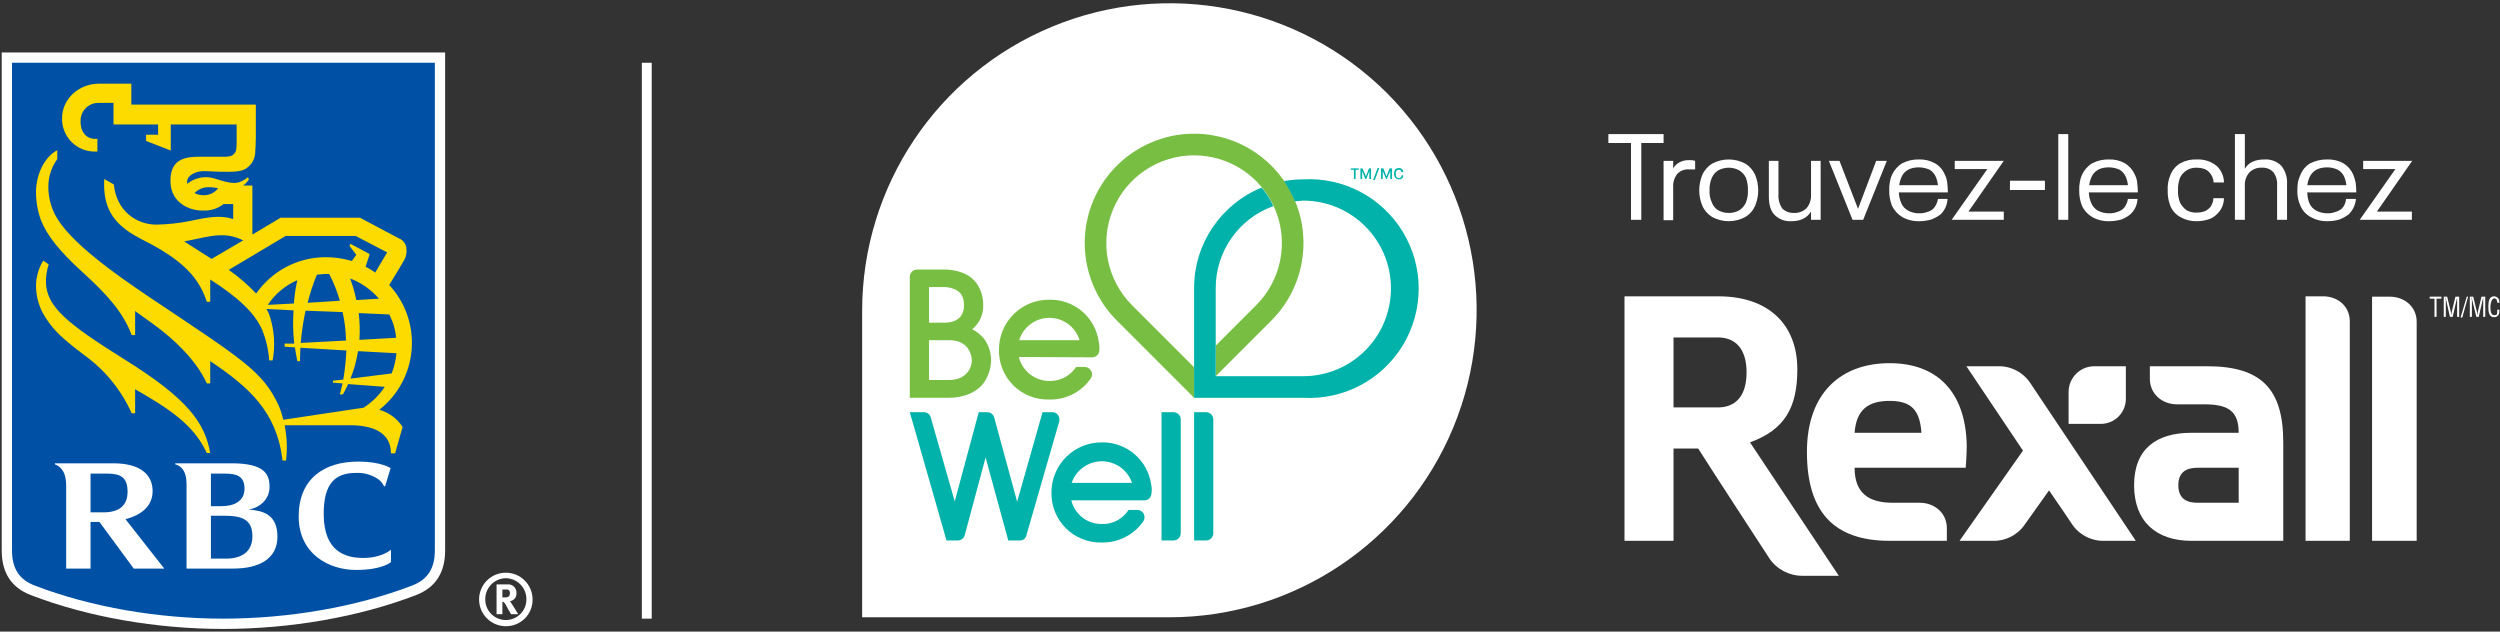 <?xml version="1.0" encoding="UTF-8"?>
<svg width="190px" height="48px" viewBox="0 0 190 48" version="1.1" xmlns="http://www.w3.org/2000/svg" xmlns:xlink="http://www.w3.org/1999/xlink">
    <rect x="0" y="0" width="190" height="48" fill="#333333" stroke="none"/>
    <title>RBC_BeWell_Rexall_white_FR</title>
    <g id="Page-1" stroke="none" stroke-width="1" fill="none" fill-rule="evenodd">
        <g id="RBC_BeWell_Rexall_white_FR">
            <path d="M38.443,47.591 C37.32,47.591 36.41,46.681 36.41,45.558 C36.41,44.436 37.32,43.525 38.443,43.525 C39.566,43.525 40.476,44.436 40.476,45.558 C40.483,46.1 40.271,46.621 39.888,47.004 C39.506,47.386 38.984,47.598 38.443,47.591 L38.443,47.591 Z M38.443,43.942 C38.021,43.949 37.62,44.123 37.326,44.426 C37.033,44.729 36.872,45.137 36.879,45.558 C36.879,46.422 37.579,47.122 38.443,47.122 C39.307,47.122 40.007,46.422 40.007,45.558 C40.014,45.137 39.853,44.729 39.56,44.426 C39.266,44.123 38.865,43.949 38.443,43.942 Z M38.573,44.412 C38.753,44.396 38.93,44.459 39.06,44.584 C39.189,44.709 39.259,44.883 39.251,45.063 C39.282,45.371 39.063,45.648 38.756,45.689 L38.834,45.793 C38.964,45.975 39.381,46.679 39.381,46.679 L38.834,46.679 C38.774,46.552 38.705,46.43 38.626,46.314 C38.417,45.897 38.339,45.793 38.261,45.741 L38.182,45.741 L38.182,46.679 L37.739,46.679 L37.739,44.412 L38.573,44.412 Z M38.182,45.402 L38.339,45.402 C38.457,45.418 38.578,45.39 38.678,45.324 C38.73,45.257 38.758,45.174 38.756,45.089 C38.769,44.97 38.706,44.856 38.599,44.802 L38.182,44.802 L38.182,45.402 Z" id="Shape" fill="#FFFFFF" fill-rule="nonzero"></path>
            <g id="a224851f-416d-48bd-9018-debc12c77fd5" transform="translate(0, 3.909)" fill-rule="nonzero">
                <path d="M16.967,43.499 C11.911,43.499 6.75,42.587 2.45,40.945 C1.147,40.424 0.521,39.46 0.521,37.922 L0.521,0.469 L33.439,0.469 L33.439,37.922 C33.439,39.46 32.813,40.424 31.51,40.945 C27.21,42.587 22.049,43.499 16.967,43.499 Z" id="Path" fill="#0051A5"></path>
                <path d="M33.048,0.86 L33.048,37.922 C33.048,39.329 32.475,40.137 31.354,40.58 C27.027,42.248 21.867,43.108 16.967,43.108 C12.067,43.108 6.933,42.248 2.606,40.58 C1.486,40.137 0.912,39.329 0.912,37.922 L0.912,0.86 L33.048,0.86 M33.83,0.078 L0.13,0.078 L0.13,37.922 C0.13,39.616 0.86,40.737 2.32,41.31 C6.646,42.978 11.859,43.89 16.967,43.89 C22.075,43.89 27.314,42.978 31.641,41.31 C33.1,40.737 33.83,39.616 33.83,37.922 L33.83,0.078 Z" id="Shape" fill="#FFFFFF"></path>
                <path d="M9.539,23.457 C5.082,20.668 3.597,19.443 3.492,17.619 C3.477,17.132 3.548,16.647 3.701,16.185 L3.284,15.898 C2.935,16.472 2.745,17.129 2.737,17.801 C2.736,18.683 3,19.545 3.492,20.277 C4.118,21.241 4.77,21.841 6.385,23.066 C7.964,24.196 9.214,25.725 10.008,27.497 L10.269,27.497 L10.269,25.672 C12.615,27.027 14.7,28.278 15.716,30.52 L15.977,30.52 C15.56,28.2 14.257,26.402 9.539,23.457 Z" id="Path" fill="#FDDB00"></path>
                <path d="M30.025,30.546 L29.712,30.546 C29.712,28.878 28.2,28.409 26.61,28.409 L21.632,28.409 C21.811,29.292 21.846,30.199 21.737,31.093 L21.476,31.093 C21.033,27.366 18.922,25.516 15.977,23.535 L15.977,25.229 L15.716,25.229 C14.934,23.483 13.214,21.841 11.572,20.668 L11.572,20.668 L10.269,19.73 L10.269,21.554 L10.008,21.554 C9.331,19.756 8.053,18.401 6.281,16.785 C4.509,15.169 3.571,13.996 3.102,12.797 C2.86,12.119 2.737,11.405 2.737,10.686 C2.737,9.278 3.44,7.975 4.353,7.506 L4.353,8.184 C3.905,8.796 3.667,9.537 3.675,10.295 C3.674,11.039 3.853,11.772 4.196,12.432 C5.265,14.491 8.94,17.045 11.259,18.609 C18.505,23.457 19.938,24.291 21.163,26.871 C21.32,27.232 21.442,27.608 21.528,27.992 L27.08,27.158 L27.627,27.08 C28.27,26.667 28.82,26.126 29.243,25.49 L26.454,25.281 C26.324,25.594 26.167,25.855 26.063,26.063 L25.829,26.063 C25.907,25.776 25.959,25.516 26.037,25.229 L25.307,25.177 L25.307,25.021 L26.089,24.942 C26.213,24.21 26.292,23.47 26.324,22.727 L22.831,22.519 C22.805,22.883 22.805,23.222 22.805,23.535 L22.597,23.535 C22.519,23.17 22.466,22.831 22.414,22.492 L21.632,22.44 L21.632,22.206 L22.362,22.206 C22.269,21.366 22.251,20.52 22.31,19.678 L20.251,19.573 C20.364,19.752 20.452,19.945 20.512,20.147 C20.853,21.225 20.925,22.371 20.72,23.483 L20.46,23.483 C20.406,22.696 20.23,21.922 19.938,21.189 C19.365,19.86 18.088,18.687 15.977,17.332 L15.977,19.026 L15.716,19.026 C15.012,16.785 13.266,15.534 10.634,14.204 C8.471,13.084 7.819,11.754 7.923,9.695 L8.653,10.112 C8.835,12.067 10.321,13.162 11.885,13.162 C12.761,13.148 13.633,13.052 14.491,12.875 C15.69,12.615 16.785,12.406 17.723,12.745 L17.723,11.598 L16.993,11.598 C16.548,11.946 15.993,12.122 15.429,12.093 C14.569,12.119 12.953,11.624 12.953,9.826 C12.953,8.027 14.283,8.001 15.351,8.001 L17.228,8.001 C17.462,7.975 17.645,7.949 17.749,7.819 C17.868,7.722 17.943,7.581 17.957,7.428 C17.982,7.186 17.991,6.942 17.984,6.698 L17.984,5.551 L12.979,5.551 L12.979,7.532 L11.103,6.802 L11.103,6.333 L12.015,6.333 L12.015,5.551 L8.627,5.551 L8.627,3.909 L7.48,3.909 C6.761,3.908 6.166,4.469 6.125,5.187 C6.073,5.968 6.438,6.646 7.246,6.646 L7.402,6.646 L7.402,7.61 L7.246,7.61 C6.571,7.625 5.919,7.363 5.442,6.886 C4.965,6.409 4.703,5.757 4.717,5.082 C4.717,3.597 5.995,2.45 7.532,2.45 L9.982,2.45 L9.982,4.04 L19.443,4.04 L19.443,6.464 C19.443,6.881 19.417,7.428 19.391,7.767 C19.351,8.192 19.133,8.58 18.791,8.835 C18.505,9.07 18.062,9.148 17.358,9.148 C17.123,9.148 16.446,9.148 15.664,9.096 C14.882,9.044 14.257,9.435 14.23,9.826 C14.205,9.902 14.205,9.984 14.23,10.06 C14.799,9.597 15.558,9.441 16.263,9.643 C17.697,10.112 18.088,10.139 18.844,9.565 L18.922,9.722 C18.804,9.903 18.654,10.062 18.479,10.191 L19.182,10.191 L19.182,13.918 L21.32,12.641 L27.366,12.641 L30.311,14.204 C30.633,14.324 30.856,14.619 30.885,14.96 C30.927,15.265 30.873,15.575 30.728,15.846 C30.65,16.003 29.947,17.15 29.582,17.749 C30.812,19.075 31.43,20.855 31.286,22.658 C31.143,24.461 30.25,26.122 28.826,27.236 C29.556,27.439 30.186,27.903 30.598,28.539 L30.025,30.546 Z M16.576,10.399 C15.716,10.217 15.247,10.321 14.778,10.764 C15.043,10.9 15.342,10.954 15.638,10.92 C16.01,10.886 16.351,10.697 16.576,10.399 L16.576,10.399 Z M16.081,15.768 L18.479,14.361 C17.979,14.103 17.425,13.969 16.863,13.97 C16.055,13.944 14.647,14.335 13.996,14.439 L16.081,15.768 Z M26.741,15.925 L27.08,15.455 L26.558,14.778 L26.636,14.621 L28.096,15.403 L27.783,16.368 C28.042,16.488 28.287,16.637 28.513,16.811 L29.425,15.273 L27.027,14.022 L21.711,14.022 L17.384,16.602 C18.139,17.128 18.838,17.731 19.469,18.401 C20.658,16.691 22.6,15.662 24.682,15.638 C25.379,15.631 26.072,15.727 26.741,15.925 L26.741,15.925 Z M26.298,21.971 C26.285,21.243 26.197,20.518 26.037,19.808 L23.222,19.704 C23.045,20.511 22.923,21.33 22.857,22.154 L26.298,21.971 Z M27.262,19.886 C27.343,20.561 27.361,21.241 27.314,21.919 L30.103,21.763 C30.05,21.143 29.872,20.54 29.582,19.99 L27.262,19.886 Z M25.829,18.948 C25.63,18.244 25.359,17.563 25.021,16.915 L24.656,16.915 L24.082,16.967 C23.797,17.662 23.562,18.376 23.379,19.104 L25.829,18.948 Z M26.61,17.254 C26.808,17.788 26.965,18.337 27.08,18.896 L28.8,18.791 C28.208,18.106 27.456,17.577 26.61,17.254 L26.61,17.254 Z M29.764,24.473 C29.962,23.982 30.085,23.463 30.129,22.936 L27.21,22.779 C27.098,23.494 26.906,24.193 26.636,24.864 L29.764,24.473 Z M22.597,17.384 C21.683,17.778 20.904,18.43 20.355,19.261 L22.336,19.156 C22.377,18.56 22.464,17.967 22.597,17.384 L22.597,17.384 Z" id="Shape" fill="#FDDB00"></path>
                <path d="M18.896,34.82 C19.704,34.69 20.486,34.064 20.486,33.1 C20.486,32.136 20.121,31.302 17.593,31.302 L13.318,31.302 L13.318,31.38 C13.494,31.426 13.656,31.515 13.787,31.641 C14.074,31.927 14.178,32.37 14.178,32.918 L14.178,39.303 L17.723,39.303 C19.678,39.303 21.085,38.573 21.085,36.879 C21.085,35.185 19.99,34.898 18.896,34.82 Z M17.071,32.084 C17.984,32.084 18.583,32.266 18.583,33.23 C18.583,34.195 17.775,34.56 16.837,34.56 L16.029,34.56 L16.029,32.084 L17.071,32.084 Z M17.176,38.547 L16.029,38.547 L16.029,35.289 L17.123,35.289 C18.609,35.289 19.182,35.733 19.182,36.853 C19.182,37.974 18.427,38.547 17.176,38.547 Z" id="Shape" fill="#FFFFFF"></path>
                <path d="M10.165,39.303 L12.484,39.303 L9.539,35.55 C10.712,35.237 11.598,34.586 11.598,33.413 C11.598,32.24 10.764,31.302 8.601,31.302 L4.17,31.302 L4.17,31.38 C4.34,31.435 4.493,31.534 4.613,31.667 C4.926,31.979 5.03,32.449 5.03,33.074 L5.03,39.303 L6.881,39.303 L6.881,35.759 L7.558,35.759 L10.165,39.303 Z M6.881,32.084 L8.132,32.084 C9.174,32.084 9.695,32.37 9.695,33.465 C9.695,34.56 8.992,35.029 7.871,35.029 L6.881,35.029 L6.881,32.084 Z" id="Shape" fill="#FFFFFF"></path>
                <path d="M28.565,32.396 C28.84,32.539 29.059,32.768 29.191,33.048 L29.269,33.048 L29.686,31.667 C29.686,31.667 28.956,31.171 27.236,31.171 C24.63,31.171 22.701,32.475 22.701,35.342 C22.701,38.209 25.021,39.407 27.053,39.407 C29.086,39.407 29.712,38.808 29.712,38.808 L29.712,37.87 C29.712,37.87 29.034,38.495 27.601,38.495 C26.167,38.495 24.656,37.948 24.604,35.289 C24.551,32.631 25.646,32.032 27.08,32.032 C27.599,32.012 28.114,32.139 28.565,32.396 L28.565,32.396 Z" id="Path" fill="#FFFFFF"></path>
            </g>
            <path d="M105.399,7.063 C98.711,0.401 88.672,-1.584 79.952,2.03 C71.231,5.643 65.539,14.147 65.523,23.587 L65.523,46.914 L88.875,46.914 C98.316,46.912 106.827,41.227 110.443,32.506 C114.059,23.785 112.069,13.745 105.399,7.063 L105.399,7.063 Z" id="Path" fill="#FFFFFF" fill-rule="nonzero"></path>
            <path d="M96.616,24.369 C99.002,21.994 99.721,18.415 98.437,15.303 C97.153,12.191 94.118,10.161 90.752,10.161 C87.385,10.161 84.351,12.191 83.066,15.303 C81.782,18.415 82.501,21.994 84.888,24.369 L90.752,30.233 L90.752,30.233 L90.752,27.914 L86.034,23.196 C84.126,21.288 83.555,18.418 84.587,15.925 C85.62,13.431 88.053,11.806 90.752,11.806 C93.45,11.806 95.883,13.431 96.916,15.925 C97.949,18.418 97.378,21.288 95.469,23.196 L92.394,26.272 L92.394,28.591 L92.394,28.591 L96.616,24.369" id="Path" fill="#78BE43" fill-rule="nonzero"></path>
            <path d="M99.04,13.631 C98.551,13.634 98.062,13.678 97.58,13.761 C97.904,14.248 98.183,14.762 98.414,15.299 L99.04,15.247 C102.725,15.247 105.712,18.234 105.712,21.919 C105.712,25.604 102.725,28.591 99.04,28.591 L92.394,28.591 L92.394,21.919 C92.383,19.118 94.136,16.612 96.772,15.664 C96.549,15.153 96.25,14.679 95.886,14.257 C92.771,15.523 90.738,18.556 90.752,21.919 L90.752,30.233 L99.04,30.233 C102.116,30.406 105.036,28.862 106.627,26.223 C108.217,23.583 108.217,20.281 106.627,17.641 C105.036,15.002 102.116,13.459 99.04,13.631 L99.04,13.631 Z" id="Path" fill="#00B2A9" fill-rule="nonzero"></path>
            <path d="M77.46,25.855 C77.767,24.846 78.698,24.156 79.753,24.156 C80.808,24.156 81.739,24.846 82.047,25.855 L77.46,25.855 Z M83.011,27.158 C83.249,27.148 83.457,26.993 83.532,26.767 C83.574,26.507 83.565,26.241 83.506,25.985 C83.254,24.116 81.638,22.736 79.753,22.779 C78.737,22.765 77.759,23.161 77.038,23.877 C76.317,24.592 75.915,25.568 75.922,26.584 C75.9,27.598 76.295,28.576 77.014,29.29 C77.733,30.004 78.714,30.392 79.727,30.364 L79.779,30.364 C81.028,30.387 82.204,29.779 82.907,28.748 C83.018,28.585 83.028,28.373 82.933,28.2 C82.842,28.021 82.664,27.902 82.464,27.888 L81.786,27.888 L81.63,28.096 L81.63,28.096 C81.168,28.654 80.477,28.971 79.753,28.956 L79.753,28.956 C78.653,28.952 77.697,28.2 77.433,27.132 L83.011,27.158 Z" id="Shape" fill="#78BE43" fill-rule="nonzero"></path>
            <path d="M74.749,25.698 C74.504,25.424 74.213,25.195 73.889,25.021 C74.435,24.575 74.744,23.901 74.723,23.196 C74.735,22.622 74.571,22.058 74.254,21.58 C74.017,21.24 73.693,20.969 73.316,20.798 C72.798,20.575 72.237,20.469 71.674,20.486 L69.693,20.486 C69.548,20.486 69.408,20.543 69.306,20.646 C69.203,20.749 69.145,20.888 69.145,21.033 L69.145,30.233 L72.064,30.233 C72.628,30.245 73.187,30.139 73.706,29.92 C74.086,29.753 74.425,29.504 74.697,29.191 C75.092,28.673 75.311,28.043 75.322,27.392 C75.328,26.779 75.126,26.182 74.749,25.698 Z M70.605,21.815 L71.647,21.815 C71.97,21.804 72.291,21.866 72.586,21.997 C73.055,22.206 73.263,22.597 73.263,23.17 C73.285,23.487 73.193,23.802 73.003,24.056 C72.742,24.369 72.325,24.525 71.726,24.525 L70.605,24.525 L70.605,21.815 Z M73.524,28.305 C73.372,28.48 73.186,28.621 72.977,28.722 C72.704,28.833 72.411,28.886 72.117,28.878 L70.605,28.878 L70.605,25.855 L71.934,25.855 C72.214,25.842 72.495,25.868 72.768,25.933 C73.065,26.015 73.33,26.188 73.524,26.428 C73.732,26.708 73.85,27.044 73.863,27.392 C73.855,27.726 73.736,28.047 73.524,28.305 L73.524,28.305 Z" id="Shape" fill="#78BE43" fill-rule="nonzero"></path>
            <path d="M91.664,31.328 C91.966,31.328 92.211,31.573 92.211,31.875 L92.211,40.528 C92.211,40.83 91.966,41.075 91.664,41.075 L90.752,41.075 L90.752,31.328 L91.664,31.328 Z" id="Path" fill="#00B2A9" fill-rule="nonzero"></path>
            <path d="M89.188,31.328 C89.49,31.328 89.735,31.573 89.735,31.875 L89.735,40.528 C89.735,40.83 89.49,41.075 89.188,41.075 L88.276,41.075 L88.276,31.328 L89.188,31.328 Z" id="Path" fill="#00B2A9" fill-rule="nonzero"></path>
            <path d="M81.447,36.697 C81.782,35.716 82.704,35.057 83.741,35.057 C84.777,35.057 85.699,35.716 86.034,36.697 L81.447,36.697 Z M86.973,38.026 C87.224,38.031 87.444,37.856 87.494,37.609 C87.547,37.36 87.547,37.102 87.494,36.853 C87.243,34.98 85.63,33.591 83.741,33.621 C82.727,33.614 81.752,34.012 81.033,34.727 C80.314,35.441 79.909,36.413 79.909,37.427 C79.888,38.442 80.282,39.423 81,40.141 C81.719,40.859 82.699,41.253 83.715,41.232 L83.767,41.232 C85.013,41.246 86.185,40.64 86.894,39.616 C87.005,39.443 87.015,39.225 86.92,39.043 C86.822,38.861 86.631,38.751 86.425,38.756 L85.774,38.756 L85.617,38.964 L85.617,38.964 C85.163,39.532 84.467,39.851 83.741,39.824 L83.741,39.824 C82.642,39.843 81.677,39.095 81.421,38.026 L86.973,38.026 Z" id="Shape" fill="#00B2A9" fill-rule="nonzero"></path>
            <path d="M80.405,31.536 C80.309,31.402 80.153,31.323 79.988,31.328 L79.232,31.328 L77.303,38.13 L75.557,31.719 C75.488,31.488 75.277,31.329 75.036,31.328 L74.384,31.328 L72.56,38.104 L70.735,31.719 C70.674,31.483 70.458,31.32 70.214,31.328 L69.145,31.328 L71.934,41.075 L72.794,41.075 C73.035,41.074 73.247,40.915 73.316,40.684 L74.905,34.768 L76.521,40.684 L76.626,41.075 L77.512,41.075 C77.749,41.081 77.957,40.917 78.007,40.684 L80.509,32.005 C80.541,31.841 80.503,31.671 80.405,31.536 Z" id="Path" fill="#00B2A9" fill-rule="nonzero"></path>
            <polygon id="Path" fill="#00B2A9" fill-rule="nonzero" points="102.897 12.901 102.663 12.901 102.663 12.797 103.262 12.797 103.262 12.901 103.027 12.901 103.027 13.605 102.897 13.605"></polygon>
            <polygon id="Path" fill="#00B2A9" fill-rule="nonzero" points="103.392 12.797 103.549 12.797 103.809 13.396 104.044 12.797 104.2 12.797 104.2 13.605 104.07 13.605 104.07 13.005 103.835 13.605 103.757 13.605 103.523 13.005 103.523 13.605 103.392 13.605"></polygon>
            <polygon id="Path" fill="#00B2A9" fill-rule="nonzero" points="104.695 12.771 104.826 12.771 104.487 13.683 104.357 13.683"></polygon>
            <polygon id="Path" fill="#00B2A9" fill-rule="nonzero" points="104.956 12.797 105.139 12.797 105.373 13.396 105.608 12.797 105.79 12.797 105.79 13.605 105.66 13.605 105.66 13.005 105.399 13.605 105.347 13.605 105.086 13.005 105.086 13.605 104.956 13.605"></polygon>
            <path d="M105.947,13.214 C105.947,12.979 106.025,12.771 106.311,12.771 C106.399,12.764 106.485,12.793 106.55,12.853 C106.614,12.912 106.651,12.996 106.65,13.084 L106.52,13.084 C106.507,12.979 106.417,12.9 106.311,12.901 C106.129,12.901 106.077,13.032 106.077,13.214 C106.077,13.396 106.129,13.527 106.311,13.527 C106.369,13.536 106.427,13.517 106.469,13.476 C106.51,13.434 106.529,13.376 106.52,13.318 L106.65,13.318 C106.65,13.527 106.52,13.631 106.311,13.631 C106.103,13.631 105.947,13.449 105.947,13.214 Z" id="Path" fill="#00B2A9" fill-rule="nonzero"></path>
            <line x1="49.155" y1="4.77" x2="49.155" y2="47.018" id="Path" stroke="#FFFFFF" stroke-width="0.75"></line>
            <polygon id="Path" fill="#FFFFFF" fill-rule="nonzero" points="184.657 22.545 185.543 22.545 185.543 22.701 185.178 22.701 185.178 24.082 185.022 24.082 185.022 22.701 184.657 22.701"></polygon>
            <path d="M186.612,22.545 L186.898,22.545 L186.898,24.082 L186.742,24.082 L186.742,22.623 L186.742,22.623 C186.718,22.691 186.701,22.76 186.69,22.831 L186.403,24.082 L186.195,24.082 L185.908,22.805 C185.908,22.753 185.882,22.701 185.882,22.623 L185.856,22.623 C185.856,22.701 185.882,22.753 185.882,22.831 L185.882,24.082 L185.726,24.082 L185.726,22.545 L185.986,22.545 L186.273,23.743 C186.273,23.796 186.299,23.874 186.299,23.978 L186.299,23.978 C186.299,23.9 186.325,23.822 186.325,23.743 L186.612,22.545 Z" id="Path" fill="#FFFFFF" fill-rule="nonzero"></path>
            <polygon id="Path" fill="#FFFFFF" fill-rule="nonzero" points="187.003 24.134 187.472 22.545 187.576 22.545 187.133 24.134"></polygon>
            <path d="M188.593,22.545 L188.879,22.545 L188.879,24.082 L188.723,24.082 L188.723,22.623 L188.723,22.623 C188.699,22.691 188.682,22.76 188.671,22.831 L188.384,24.082 L188.202,24.082 L187.889,22.805 C187.889,22.753 187.863,22.701 187.863,22.623 L187.837,22.623 C187.837,22.701 187.863,22.753 187.863,22.831 L187.863,24.082 L187.706,24.082 L187.706,22.545 L187.967,22.545 L188.254,23.743 C188.254,23.796 188.28,23.874 188.28,23.978 L188.28,23.978 C188.28,23.9 188.306,23.822 188.306,23.743 L188.593,22.545 Z" id="Path" fill="#FFFFFF" fill-rule="nonzero"></path>
            <path d="M189.791,23.014 C189.791,22.831 189.739,22.675 189.557,22.675 C189.374,22.675 189.27,23.092 189.27,23.3 C189.27,23.509 189.27,23.952 189.557,23.952 C189.844,23.952 189.765,23.796 189.791,23.639 L189.791,23.535 L189.948,23.535 L189.948,23.613 C189.964,23.732 189.936,23.852 189.87,23.952 C189.799,24.054 189.681,24.113 189.557,24.108 C189.14,24.108 189.114,23.665 189.114,23.3 C189.114,22.936 189.166,22.519 189.557,22.519 C189.678,22.524 189.791,22.582 189.866,22.677 C189.941,22.772 189.971,22.895 189.948,23.014 L189.791,23.014 Z" id="Path" fill="#FFFFFF" fill-rule="nonzero"></path>
            <path d="M136.597,28.07 C136.597,24.708 134.46,22.519 130.576,22.519 L123.461,22.519 L123.461,41.102 L127.188,41.102 L127.188,34.091 L129.064,34.091 C130.759,36.749 132.661,39.642 134.486,42.457 C135.059,43.285 136.007,43.774 137.014,43.76 L139.75,43.76 L133,33.621 C135.632,32.657 136.597,30.989 136.597,28.07 Z M130.576,30.963 L127.188,30.963 L127.188,25.646 L130.576,25.646 C131.775,25.646 132.739,26.376 132.739,28.305 C132.739,30.233 131.775,30.963 130.576,30.963 L130.576,30.963 Z" id="Shape" fill="#FFFFFF" fill-rule="nonzero"></path>
            <path d="M151.818,27.835 L149.446,27.835 L153.746,34.247 L148.925,41.102 L151.427,41.102 C152.431,41.136 153.381,40.641 153.929,39.798 L155.727,37.27 C156.848,38.886 157.056,39.225 157.447,39.798 C157.995,40.641 158.944,41.136 159.949,41.102 L162.321,41.102 L154.32,29.139 C153.772,28.295 152.822,27.801 151.818,27.835 Z" id="Path" fill="#FFFFFF" fill-rule="nonzero"></path>
            <path d="M176.551,22.519 L175.222,22.519 L175.222,41.102 L178.584,41.102 L178.584,24.421 C178.584,23.274 177.672,22.519 176.551,22.519 Z" id="Path" fill="#FFFFFF" fill-rule="nonzero"></path>
            <path d="M181.608,22.545 L180.278,22.545 L180.278,41.102 L183.667,41.102 L183.667,24.447 C183.667,23.326 182.754,22.545 181.608,22.545 Z" id="Path" fill="#FFFFFF" fill-rule="nonzero"></path>
            <path d="M145.901,38.209 L143.842,38.209 C142.018,38.209 140.949,37.479 140.949,35.55 L149.394,35.55 C149.394,35.55 149.472,34.534 149.472,33.856 C149.394,29.79 147.23,27.601 143.608,27.601 C139.985,27.601 137.326,29.79 137.326,34.351 C137.326,38.912 139.385,41.102 143.608,41.102 L147.96,41.102 L147.96,40.137 C147.96,38.99 147.022,38.209 145.901,38.209 Z M143.608,30.468 C145.276,30.468 145.901,31.171 146.032,32.892 L140.949,32.892 C141.08,31.171 141.94,30.468 143.608,30.468 Z" id="Shape" fill="#FFFFFF" fill-rule="nonzero"></path>
            <path d="M167.742,27.835 L163.39,27.835 L163.39,28.8 C163.39,29.92 164.302,30.728 165.449,30.728 L167.508,30.728 C169.332,30.728 170.14,31.224 170.14,32.892 L166.543,32.892 C163.885,32.892 162.191,34.117 162.191,36.879 C162.191,39.642 163.885,41.102 166.543,41.102 L173.528,41.102 L173.528,33.621 C173.528,29.529 171.834,27.835 167.742,27.835 Z M170.14,38.209 L167.012,38.209 C166.283,38.209 165.553,37.974 165.553,36.879 C165.553,35.785 166.283,35.55 167.012,35.55 L170.14,35.55 L170.14,38.209 Z" id="Shape" fill="#FFFFFF" fill-rule="nonzero"></path>
            <path d="M157.213,32.214 L159.61,32.214 C160.138,32.229 160.648,32.024 161.018,31.649 C161.389,31.273 161.587,30.76 161.565,30.233 L161.565,27.835 L159.167,27.835 C158.088,27.835 157.213,28.711 157.213,29.79 L157.213,32.214 Z" id="Path" fill="#FFFFFF" fill-rule="nonzero"></path>
            <polygon id="Path" fill="#FFFFFF" fill-rule="nonzero" points="123.956 10.868 122.236 10.868 122.236 10.191 126.432 10.191 126.432 10.868 124.738 10.868 124.738 16.706 123.956 16.706"></polygon>
            <path d="M128.83,12.224 L128.83,12.875 L128.387,12.875 C128.047,12.843 127.711,12.968 127.475,13.214 C127.249,13.503 127.137,13.865 127.162,14.23 L127.162,16.733 L126.432,16.733 L126.432,12.224 L127.162,12.224 L127.162,12.797 C127.279,12.597 127.451,12.434 127.657,12.328 C127.883,12.216 128.134,12.162 128.387,12.171 C128.536,12.162 128.687,12.179 128.83,12.224 Z" id="Path" fill="#FFFFFF" fill-rule="nonzero"></path>
            <path d="M130.133,16.498 C129.798,16.297 129.533,15.996 129.377,15.638 C129.064,14.887 129.064,14.043 129.377,13.292 C129.533,12.934 129.798,12.633 130.133,12.432 C130.915,12.015 131.853,12.015 132.635,12.432 C132.971,12.633 133.235,12.934 133.391,13.292 C133.704,14.043 133.704,14.887 133.391,15.638 C133.235,15.996 132.971,16.297 132.635,16.498 C131.853,16.915 130.915,16.915 130.133,16.498 L130.133,16.498 Z M132.192,15.977 C132.408,15.837 132.58,15.638 132.687,15.403 C132.803,15.104 132.856,14.785 132.844,14.465 C132.853,14.137 132.8,13.809 132.687,13.501 C132.573,13.278 132.402,13.089 132.192,12.953 C131.689,12.675 131.079,12.675 130.576,12.953 C130.367,13.083 130.204,13.274 130.107,13.501 C129.972,13.804 129.91,14.134 129.925,14.465 C129.906,14.788 129.968,15.111 130.107,15.403 C130.196,15.641 130.361,15.843 130.576,15.977 C130.823,16.116 131.101,16.188 131.384,16.185 C131.667,16.191 131.947,16.119 132.192,15.977 L132.192,15.977 Z" id="Shape" fill="#FFFFFF" fill-rule="nonzero"></path>
            <path d="M138.369,12.224 L138.369,16.706 L137.639,16.706 L137.639,16.081 C137.326,16.576 136.831,16.811 136.154,16.811 C135.68,16.846 135.214,16.675 134.877,16.342 C134.564,16.029 134.433,15.56 134.433,14.934 L134.433,12.224 L135.163,12.224 L135.163,14.804 C135.14,15.174 135.241,15.54 135.45,15.846 C135.686,16.076 136.007,16.199 136.336,16.185 C136.694,16.201 137.043,16.069 137.3,15.82 C137.542,15.529 137.663,15.156 137.639,14.778 L137.639,12.224 L138.369,12.224 Z" id="Path" fill="#FFFFFF" fill-rule="nonzero"></path>
            <polygon id="Path" fill="#FFFFFF" fill-rule="nonzero" points="138.995 12.224 139.802 12.224 141.21 15.872 142.591 12.224 143.399 12.224 141.601 16.706 140.793 16.706"></polygon>
            <path d="M147.152,15.534 C147.223,15.404 147.267,15.263 147.283,15.117 L148.012,15.117 C147.994,15.56 147.807,15.979 147.491,16.289 C147.275,16.45 147.038,16.582 146.787,16.68 C146.491,16.765 146.184,16.809 145.875,16.811 C145.421,16.826 144.97,16.718 144.572,16.498 C144.235,16.291 143.964,15.993 143.79,15.638 C143.644,15.264 143.573,14.866 143.582,14.465 C143.571,14.246 143.588,14.027 143.634,13.813 C143.658,13.632 143.711,13.457 143.79,13.292 C143.956,12.925 144.228,12.616 144.572,12.406 C144.959,12.208 145.389,12.109 145.823,12.119 C146.25,12.099 146.674,12.198 147.048,12.406 C147.391,12.598 147.658,12.902 147.804,13.266 C147.903,13.452 147.965,13.656 147.986,13.866 C148.018,14.116 148.036,14.369 148.038,14.621 L144.311,14.621 C144.32,14.9 144.382,15.174 144.494,15.429 C144.594,15.676 144.779,15.88 145.015,16.003 C145.27,16.145 145.558,16.217 145.849,16.211 C146.062,16.219 146.275,16.183 146.475,16.107 C146.64,16.067 146.792,15.986 146.918,15.872 C147.019,15.777 147.099,15.662 147.152,15.534 L147.152,15.534 Z M144.494,13.501 C144.414,13.683 144.362,13.876 144.337,14.074 L147.283,14.074 C147.262,13.859 147.209,13.648 147.126,13.449 C147.03,13.222 146.866,13.031 146.657,12.901 C146.396,12.781 146.111,12.718 145.823,12.719 C145.171,12.719 144.702,12.979 144.494,13.501 Z" id="Shape" fill="#FFFFFF" fill-rule="nonzero"></path>
            <polygon id="Path" fill="#FFFFFF" fill-rule="nonzero" points="149.602 16.081 152.287 16.081 152.287 16.706 148.325 16.706 151.036 12.849 148.56 12.849 148.56 12.224 152.287 12.224"></polygon>
            <polygon id="Path" fill="#FFFFFF" fill-rule="nonzero" points="152.756 13.735 155.414 13.735 155.414 14.439 152.756 14.439"></polygon>
            <polygon id="Path" fill="#FFFFFF" fill-rule="nonzero" points="156.431 10.191 157.187 10.191 157.187 16.706 156.431 16.706"></polygon>
            <path d="M161.591,15.534 C161.662,15.404 161.706,15.263 161.722,15.117 L162.451,15.117 C162.434,15.565 162.237,15.988 161.904,16.289 C161.701,16.456 161.472,16.588 161.226,16.68 C160.93,16.765 160.623,16.809 160.314,16.811 C159.86,16.826 159.409,16.718 159.011,16.498 C158.668,16.298 158.395,15.998 158.229,15.638 C158.083,15.264 158.012,14.866 158.021,14.465 C158.01,14.246 158.027,14.027 158.073,13.813 C158.097,13.632 158.15,13.457 158.229,13.292 C158.395,12.925 158.667,12.616 159.011,12.406 C159.398,12.208 159.828,12.109 160.262,12.119 C160.689,12.099 161.113,12.198 161.487,12.406 C161.822,12.607 162.087,12.908 162.243,13.266 C162.342,13.452 162.404,13.656 162.425,13.866 C162.457,14.116 162.475,14.369 162.477,14.621 L158.75,14.621 C158.759,14.9 158.821,15.174 158.933,15.429 C159.032,15.669 159.205,15.87 159.428,16.003 C159.692,16.145 159.988,16.217 160.288,16.211 C160.501,16.219 160.714,16.183 160.914,16.107 C161.076,16.061 161.227,15.981 161.357,15.872 C161.458,15.777 161.538,15.662 161.591,15.534 L161.591,15.534 Z M158.933,13.501 C158.853,13.683 158.801,13.876 158.776,14.074 L161.722,14.074 C161.701,13.859 161.648,13.648 161.565,13.449 C161.469,13.222 161.305,13.031 161.096,12.901 C160.835,12.781 160.55,12.718 160.262,12.719 C159.61,12.719 159.141,12.979 158.933,13.501 Z" id="Shape" fill="#FFFFFF" fill-rule="nonzero"></path>
            <path d="M165.709,16.498 C165.37,16.314 165.103,16.02 164.953,15.664 C164.802,15.283 164.731,14.875 164.745,14.465 C164.724,14.063 164.795,13.662 164.953,13.292 C165.1,12.921 165.366,12.609 165.709,12.406 C166.091,12.196 166.525,12.097 166.96,12.119 C167.508,12.092 168.047,12.268 168.472,12.615 C168.639,12.768 168.772,12.954 168.863,13.162 C168.969,13.381 169.023,13.622 169.019,13.866 L168.237,13.866 C168.221,13.56 168.091,13.272 167.872,13.058 C167.762,12.95 167.628,12.87 167.481,12.823 C167.313,12.77 167.137,12.743 166.96,12.745 C166.422,12.721 165.921,13.017 165.683,13.501 C165.57,13.809 165.517,14.137 165.527,14.465 C165.514,14.785 165.567,15.104 165.683,15.403 C165.804,15.628 165.973,15.824 166.178,15.977 C166.417,16.109 166.688,16.173 166.96,16.159 C167.137,16.161 167.313,16.134 167.481,16.081 C167.628,16.034 167.762,15.954 167.872,15.846 C167.985,15.762 168.068,15.643 168.107,15.508 C168.183,15.373 168.22,15.219 168.211,15.064 L169.019,15.064 C169.02,15.532 168.82,15.978 168.472,16.289 C168.292,16.473 168.067,16.608 167.82,16.68 C167.542,16.766 167.252,16.81 166.96,16.811 C166.522,16.823 166.09,16.714 165.709,16.498 L165.709,16.498 Z" id="Path" fill="#FFFFFF" fill-rule="nonzero"></path>
            <path d="M173.372,12.588 C173.69,12.986 173.849,13.488 173.815,13.996 L173.815,16.706 L173.059,16.706 L173.059,14.126 C173.095,13.755 172.993,13.384 172.772,13.084 C172.55,12.849 172.235,12.725 171.912,12.745 C171.553,12.722 171.202,12.855 170.948,13.11 C170.701,13.399 170.579,13.774 170.609,14.152 L170.609,16.706 L169.853,16.706 L169.853,10.191 L170.609,10.191 L170.609,12.823 C170.887,12.354 171.382,12.119 172.095,12.119 C172.568,12.087 173.032,12.258 173.372,12.588 Z" id="Path" fill="#FFFFFF" fill-rule="nonzero"></path>
            <path d="M178.193,15.534 C178.255,15.403 178.291,15.261 178.298,15.117 L179.053,15.117 C179.014,15.559 178.82,15.974 178.506,16.289 C178.29,16.45 178.053,16.582 177.802,16.68 C177.506,16.768 177.199,16.811 176.89,16.811 C176.444,16.825 176.002,16.717 175.613,16.498 C175.263,16.307 174.988,16.004 174.831,15.638 C174.663,15.27 174.583,14.869 174.597,14.465 C174.599,14.247 174.616,14.029 174.649,13.813 C174.694,13.635 174.755,13.46 174.831,13.292 C174.978,12.921 175.244,12.609 175.587,12.406 C175.976,12.214 176.404,12.115 176.838,12.119 C177.274,12.097 177.707,12.196 178.089,12.406 C178.425,12.607 178.689,12.908 178.845,13.266 C178.921,13.461 178.982,13.661 179.027,13.866 C179.06,14.116 179.077,14.369 179.08,14.621 L175.353,14.621 C175.354,14.898 175.407,15.172 175.509,15.429 C175.609,15.676 175.794,15.88 176.03,16.003 C176.294,16.145 176.59,16.217 176.89,16.211 C177.095,16.217 177.299,16.181 177.49,16.107 C177.66,16.061 177.82,15.981 177.959,15.872 C178.06,15.777 178.14,15.662 178.193,15.534 L178.193,15.534 Z M175.509,13.501 C175.429,13.683 175.377,13.876 175.353,14.074 L178.324,14.074 C178.303,13.859 178.25,13.648 178.167,13.449 C178.069,13.215 177.894,13.023 177.672,12.901 C177.42,12.78 177.144,12.718 176.864,12.719 C176.187,12.719 175.743,12.979 175.509,13.501 L175.509,13.501 Z" id="Shape" fill="#FFFFFF" fill-rule="nonzero"></path>
            <polygon id="Path" fill="#FFFFFF" fill-rule="nonzero" points="180.643 16.081 183.302 16.081 183.302 16.706 179.34 16.706 182.051 12.849 179.601 12.849 179.601 12.224 183.328 12.224"></polygon>
        </g>
    </g>
</svg>
